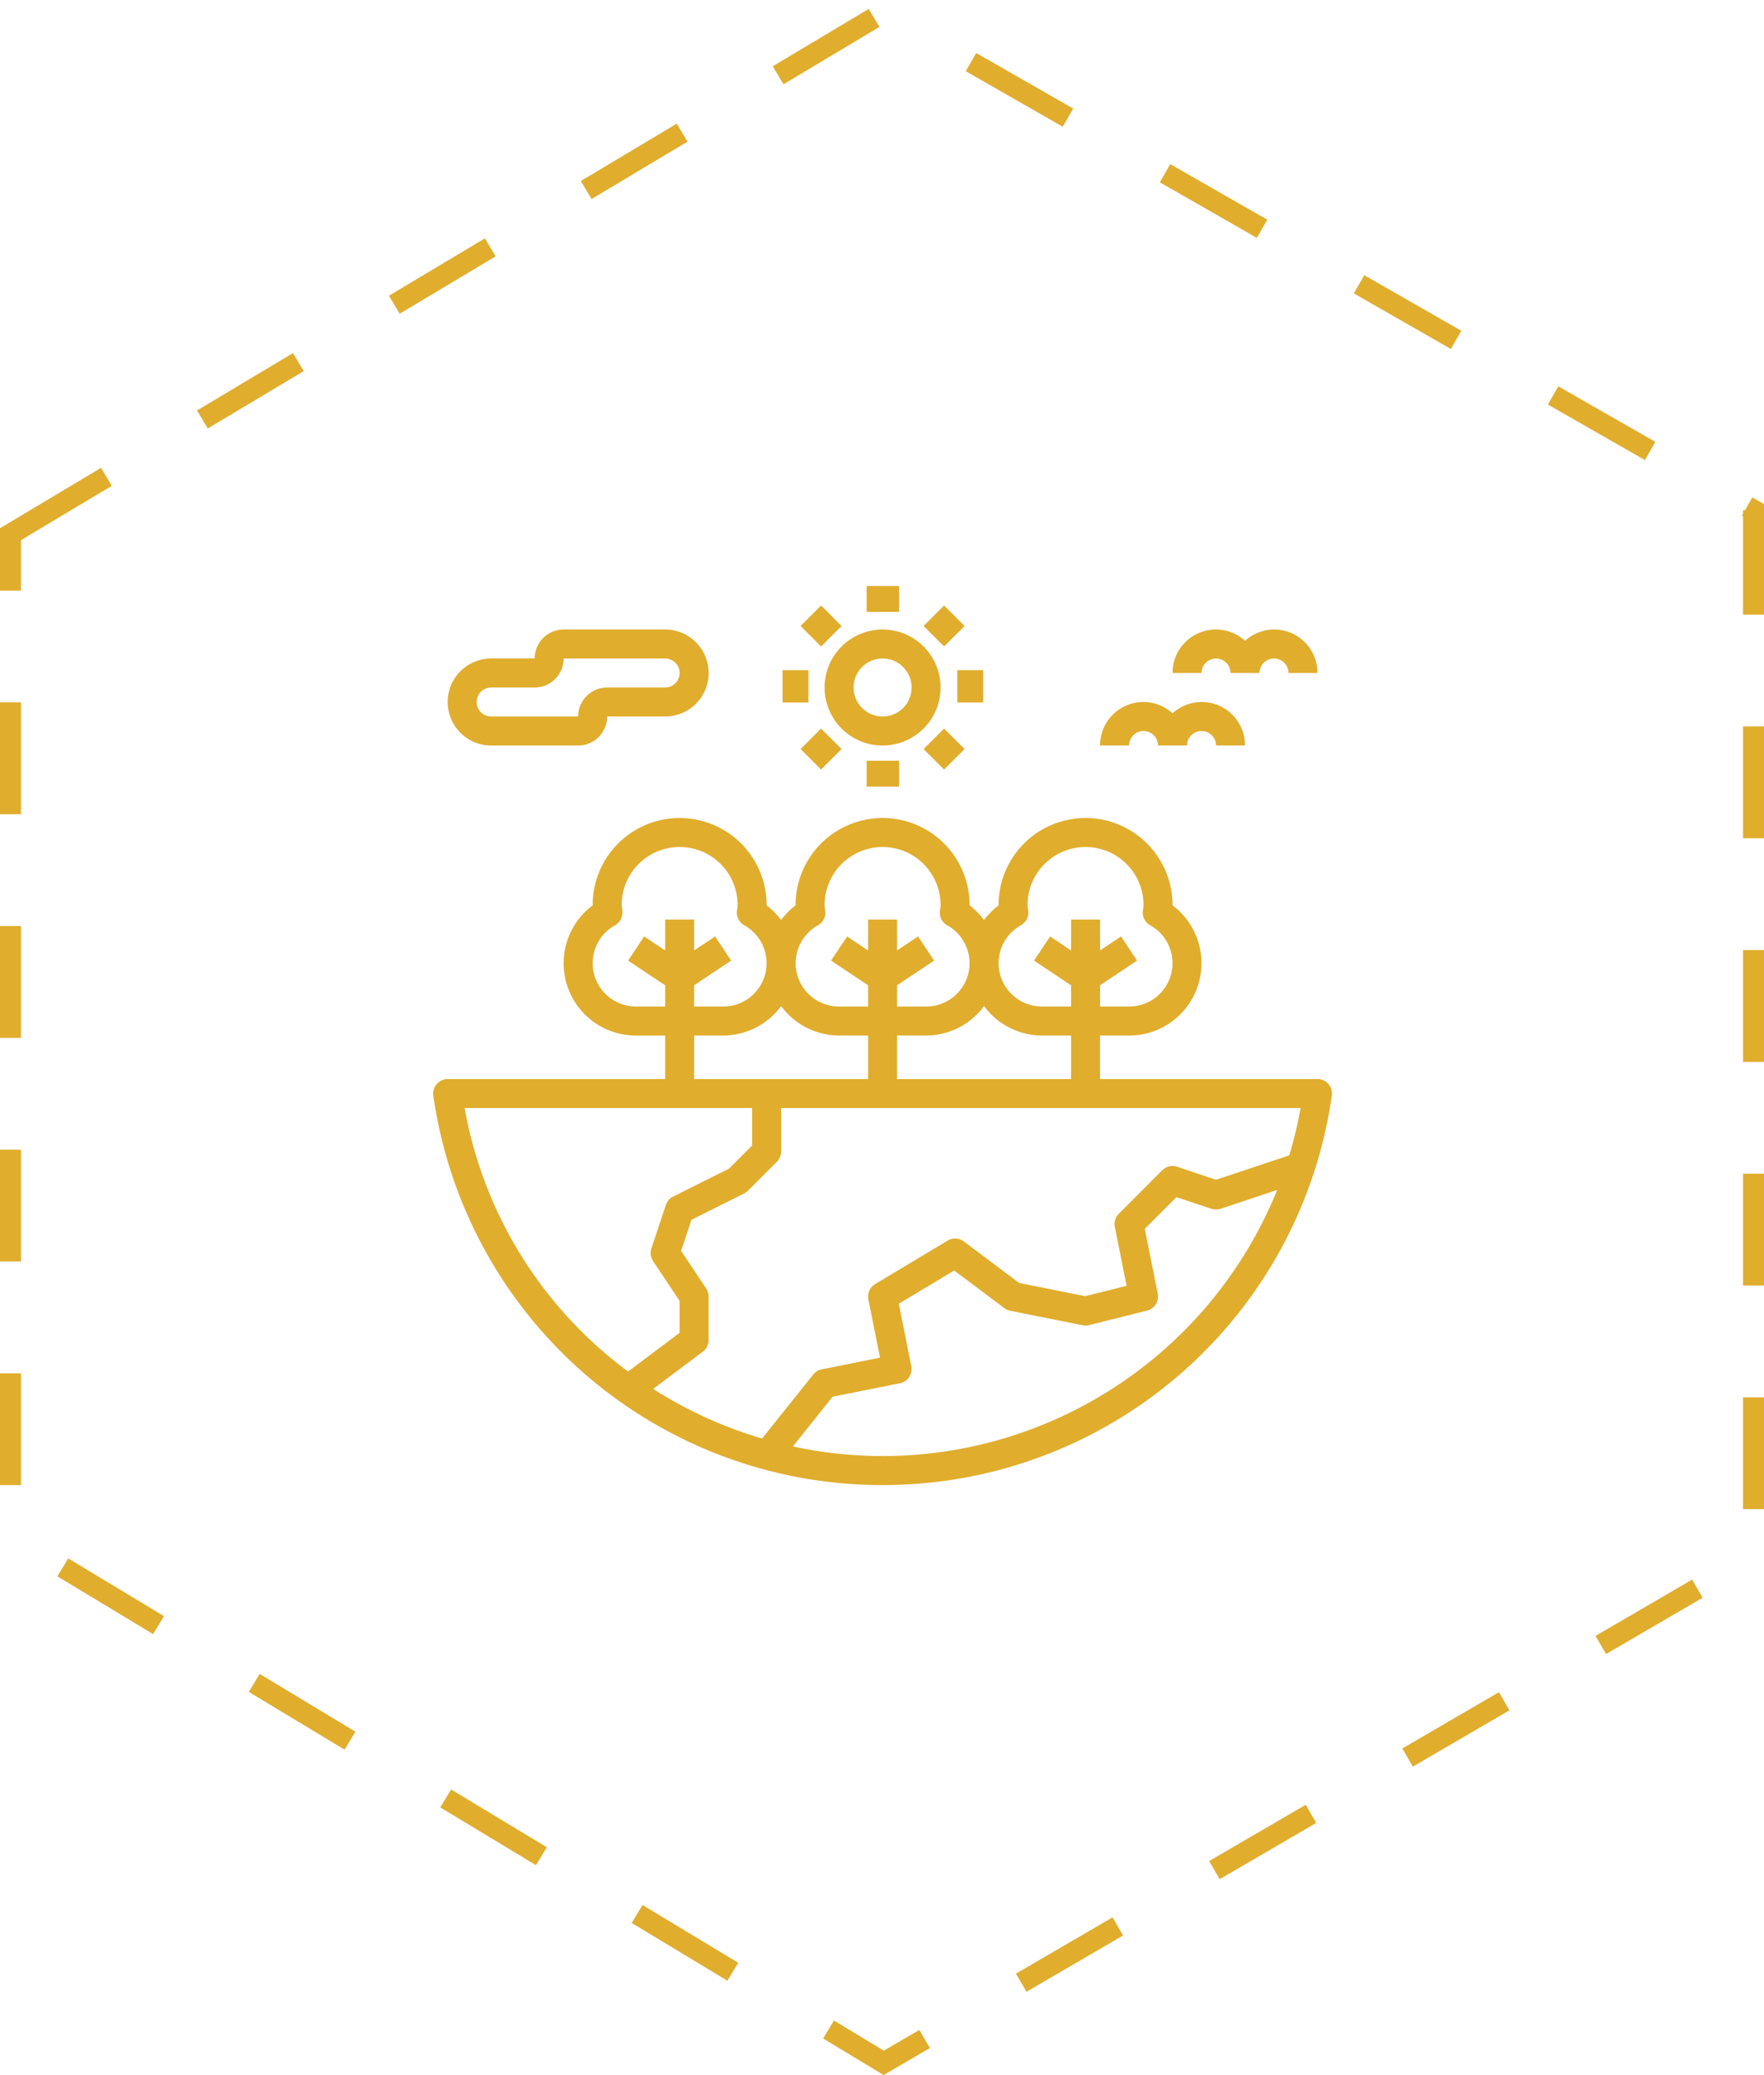 <?xml version="1.0" encoding="UTF-8"?>
<svg xmlns="http://www.w3.org/2000/svg" width="252.478" height="296.916" viewBox="0 0 252.478 296.916">
  <g id="Group_5225" data-name="Group 5225" transform="translate(10104 1123.26)">
    <path id="Path_11488" data-name="Path 11488" d="M0,74.7,124.984,0,249.478,71.265V220.906L124.984,293.435,0,218.018Z" transform="translate(-10102.5 -1121.522)" fill="none" stroke="#e0ad2d" stroke-width="3" stroke-dasharray="16"></path>
    <g id="environmental" transform="translate(-10043 -1040.408)">
      <path id="Path_11502" data-name="Path 11502" d="M65.323,112.447a64.861,64.861,0,0,0,64.3-55.747,2.075,2.075,0,0,0-2.057-2.352H96.447V48.124h4.15A10.344,10.344,0,0,0,106.822,29.5V29.45a12.45,12.45,0,1,0-24.9,0V29.5a10.441,10.441,0,0,0-2.075,2.1,10.441,10.441,0,0,0-2.075-2.1V29.45a12.45,12.45,0,1,0-24.9,0V29.5A10.442,10.442,0,0,0,50.8,31.6a10.441,10.441,0,0,0-2.075-2.1V29.45a12.45,12.45,0,1,0-24.9,0V29.5a10.344,10.344,0,0,0,6.225,18.629H34.2v6.225H3.075A2.075,2.075,0,0,0,1.018,56.7a64.861,64.861,0,0,0,64.3,55.747Zm0-4.15a60.872,60.872,0,0,1-12.842-1.376l5.69-7.112,9.634-1.927a2.075,2.075,0,0,0,1.627-2.442L67.644,86.5l7.925-4.755,7.183,5.387a2.069,2.069,0,0,0,.838.375l10.375,2.075a2.033,2.033,0,0,0,.911-.021l8.3-2.075a2.075,2.075,0,0,0,1.531-2.42l-1.857-9.286,4.533-4.533,5.008,1.67a2.079,2.079,0,0,0,1.313,0l8.1-2.7A60.947,60.947,0,0,1,65.323,108.3ZM125.15,58.5a59.036,59.036,0,0,1-1.618,6.767l-10.486,3.5L107.478,66.9a2.075,2.075,0,0,0-2.124.5L99.13,73.631a2.073,2.073,0,0,0-.567,1.874l1.687,8.434-5.928,1.481-9.456-1.89-7.923-5.942a2.076,2.076,0,0,0-2.313-.12L64.255,83.694a2.074,2.074,0,0,0-.967,2.186l1.668,8.339-8.34,1.669a2.069,2.069,0,0,0-1.213.739l-7.332,9.165a61.063,61.063,0,0,1-15.587-7.1l7.11-5.333a2.071,2.071,0,0,0,.83-1.659V85.473a2.077,2.077,0,0,0-.349-1.151l-3.587-5.381,1.482-4.447L45.5,70.729a2.067,2.067,0,0,0,.539-.389l4.15-4.15a2.075,2.075,0,0,0,.608-1.467V58.5ZM85.124,32.349a2.073,2.073,0,0,0,1.047-2.032l-.05-.39a3.541,3.541,0,0,1-.049-.477,8.3,8.3,0,0,1,16.6,0,3.542,3.542,0,0,1-.049.477l-.05.39a2.073,2.073,0,0,0,1.047,2.032A6.2,6.2,0,0,1,100.6,43.974h-4.15V40.935l5.3-3.534-2.3-3.453-3,2V31.525H92.3v4.423l-3-2L87,37.4l5.3,3.534v3.039h-4.15a6.2,6.2,0,0,1-3.023-11.625ZM79.847,43.91a10.336,10.336,0,0,0,8.3,4.214H92.3v6.225H67.4V48.124h4.15a10.336,10.336,0,0,0,8.3-4.214ZM56.075,32.349a2.073,2.073,0,0,0,1.047-2.032l-.05-.39a3.539,3.539,0,0,1-.049-.477,8.3,8.3,0,0,1,16.6,0,3.541,3.541,0,0,1-.049.477l-.05.39a2.073,2.073,0,0,0,1.047,2.032,6.2,6.2,0,0,1-3.023,11.625H67.4V40.935L72.7,37.4l-2.3-3.453-3,2V31.525h-4.15v4.423l-3-2-2.3,3.453,5.3,3.534v3.039H59.1a6.2,6.2,0,0,1-3.023-11.625ZM50.8,43.91a10.336,10.336,0,0,0,8.3,4.214h4.15v6.225h-24.9V48.124H42.5A10.336,10.336,0,0,0,50.8,43.91Zm-20.749.064a6.2,6.2,0,0,1-3.023-11.625,2.073,2.073,0,0,0,1.047-2.032l-.05-.39a3.538,3.538,0,0,1-.049-.477,8.3,8.3,0,0,1,16.6,0,3.54,3.54,0,0,1-.049.477l-.05.39a2.073,2.073,0,0,0,1.047,2.032A6.2,6.2,0,0,1,42.5,43.974h-4.15V40.935l5.3-3.534-2.3-3.453-3,2V31.525H34.2v4.423l-3-2L28.9,37.4l5.3,3.534v3.039ZM46.649,58.5v5.366l-3.3,3.3-8,4a2.076,2.076,0,0,0-1.04,1.2L32.23,78.591a2.074,2.074,0,0,0,.242,1.807l3.8,5.7V90.66L28.893,96.2A59.994,59.994,0,0,1,5.5,58.5Z" transform="translate(0 17.199)" fill="#e0ad2d"></path>
      <path id="Path_11503" data-name="Path 11503" d="M36.3,20.6A8.3,8.3,0,1,0,28,12.3,8.3,8.3,0,0,0,36.3,20.6Zm0-12.45a4.15,4.15,0,1,1-4.15,4.15A4.15,4.15,0,0,1,36.3,8.15Z" transform="translate(29.023 3.225)" fill="#e0ad2d"></path>
      <rect id="Rectangle_1188" data-name="Rectangle 1188" width="4.63" height="3.704" transform="translate(63.045 1)" fill="#e0ad2d"></rect>
      <rect id="Rectangle_1189" data-name="Rectangle 1189" width="4.63" height="3.704" transform="translate(63.045 26.003)" fill="#e0ad2d"></rect>
      <rect id="Rectangle_1190" data-name="Rectangle 1190" width="3.704" height="4.63" transform="translate(76.01 13.039)" fill="#e0ad2d"></rect>
      <rect id="Rectangle_1191" data-name="Rectangle 1191" width="3.704" height="4.63" transform="translate(51.006 13.039)" fill="#e0ad2d"></rect>
      <rect id="Rectangle_1192" data-name="Rectangle 1192" width="4.149" height="4.149" transform="translate(71.192 6.721) rotate(-45)" fill="#e0ad2d"></rect>
      <rect id="Rectangle_1193" data-name="Rectangle 1193" width="4.149" height="4.149" transform="translate(53.586 24.328) rotate(-45)" fill="#e0ad2d"></rect>
      <rect id="Rectangle_1194" data-name="Rectangle 1194" width="4.149" height="4.149" transform="translate(71.192 24.328) rotate(-45)" fill="#e0ad2d"></rect>
      <rect id="Rectangle_1195" data-name="Rectangle 1195" width="4.149" height="4.149" transform="translate(53.586 6.721) rotate(-45)" fill="#e0ad2d"></rect>
      <path id="Path_11504" data-name="Path 11504" d="M58.225,8.15A2.078,2.078,0,0,1,60.3,10.225h4.15a2.075,2.075,0,0,1,4.15,0h4.15A6.2,6.2,0,0,0,62.375,5.619,6.2,6.2,0,0,0,52,10.225h4.15A2.078,2.078,0,0,1,58.225,8.15Z" transform="translate(54.822 3.225)" fill="#e0ad2d"></path>
      <path id="Path_11505" data-name="Path 11505" d="M53.225,13.15A2.078,2.078,0,0,1,55.3,15.225h4.15a2.075,2.075,0,0,1,4.15,0h4.15a6.2,6.2,0,0,0-10.375-4.606A6.2,6.2,0,0,0,47,15.225h4.15A2.078,2.078,0,0,1,53.225,13.15Z" transform="translate(49.447 8.599)" fill="#e0ad2d"></path>
      <path id="Path_11506" data-name="Path 11506" d="M8.225,20.6h12.45a4.154,4.154,0,0,0,4.15-4.15h8.3a6.225,6.225,0,1,0,0-12.45H18.6a4.154,4.154,0,0,0-4.15,4.15H8.225a6.225,6.225,0,1,0,0,12.45Zm0-8.3H14.45A4.154,4.154,0,0,0,18.6,8.15H33.124a2.075,2.075,0,1,1,0,4.15h-8.3a4.154,4.154,0,0,0-4.15,4.15H8.225a2.075,2.075,0,0,1,0-4.15Z" transform="translate(1.075 3.225)" fill="#e0ad2d"></path>
    </g>
  </g>
</svg>
